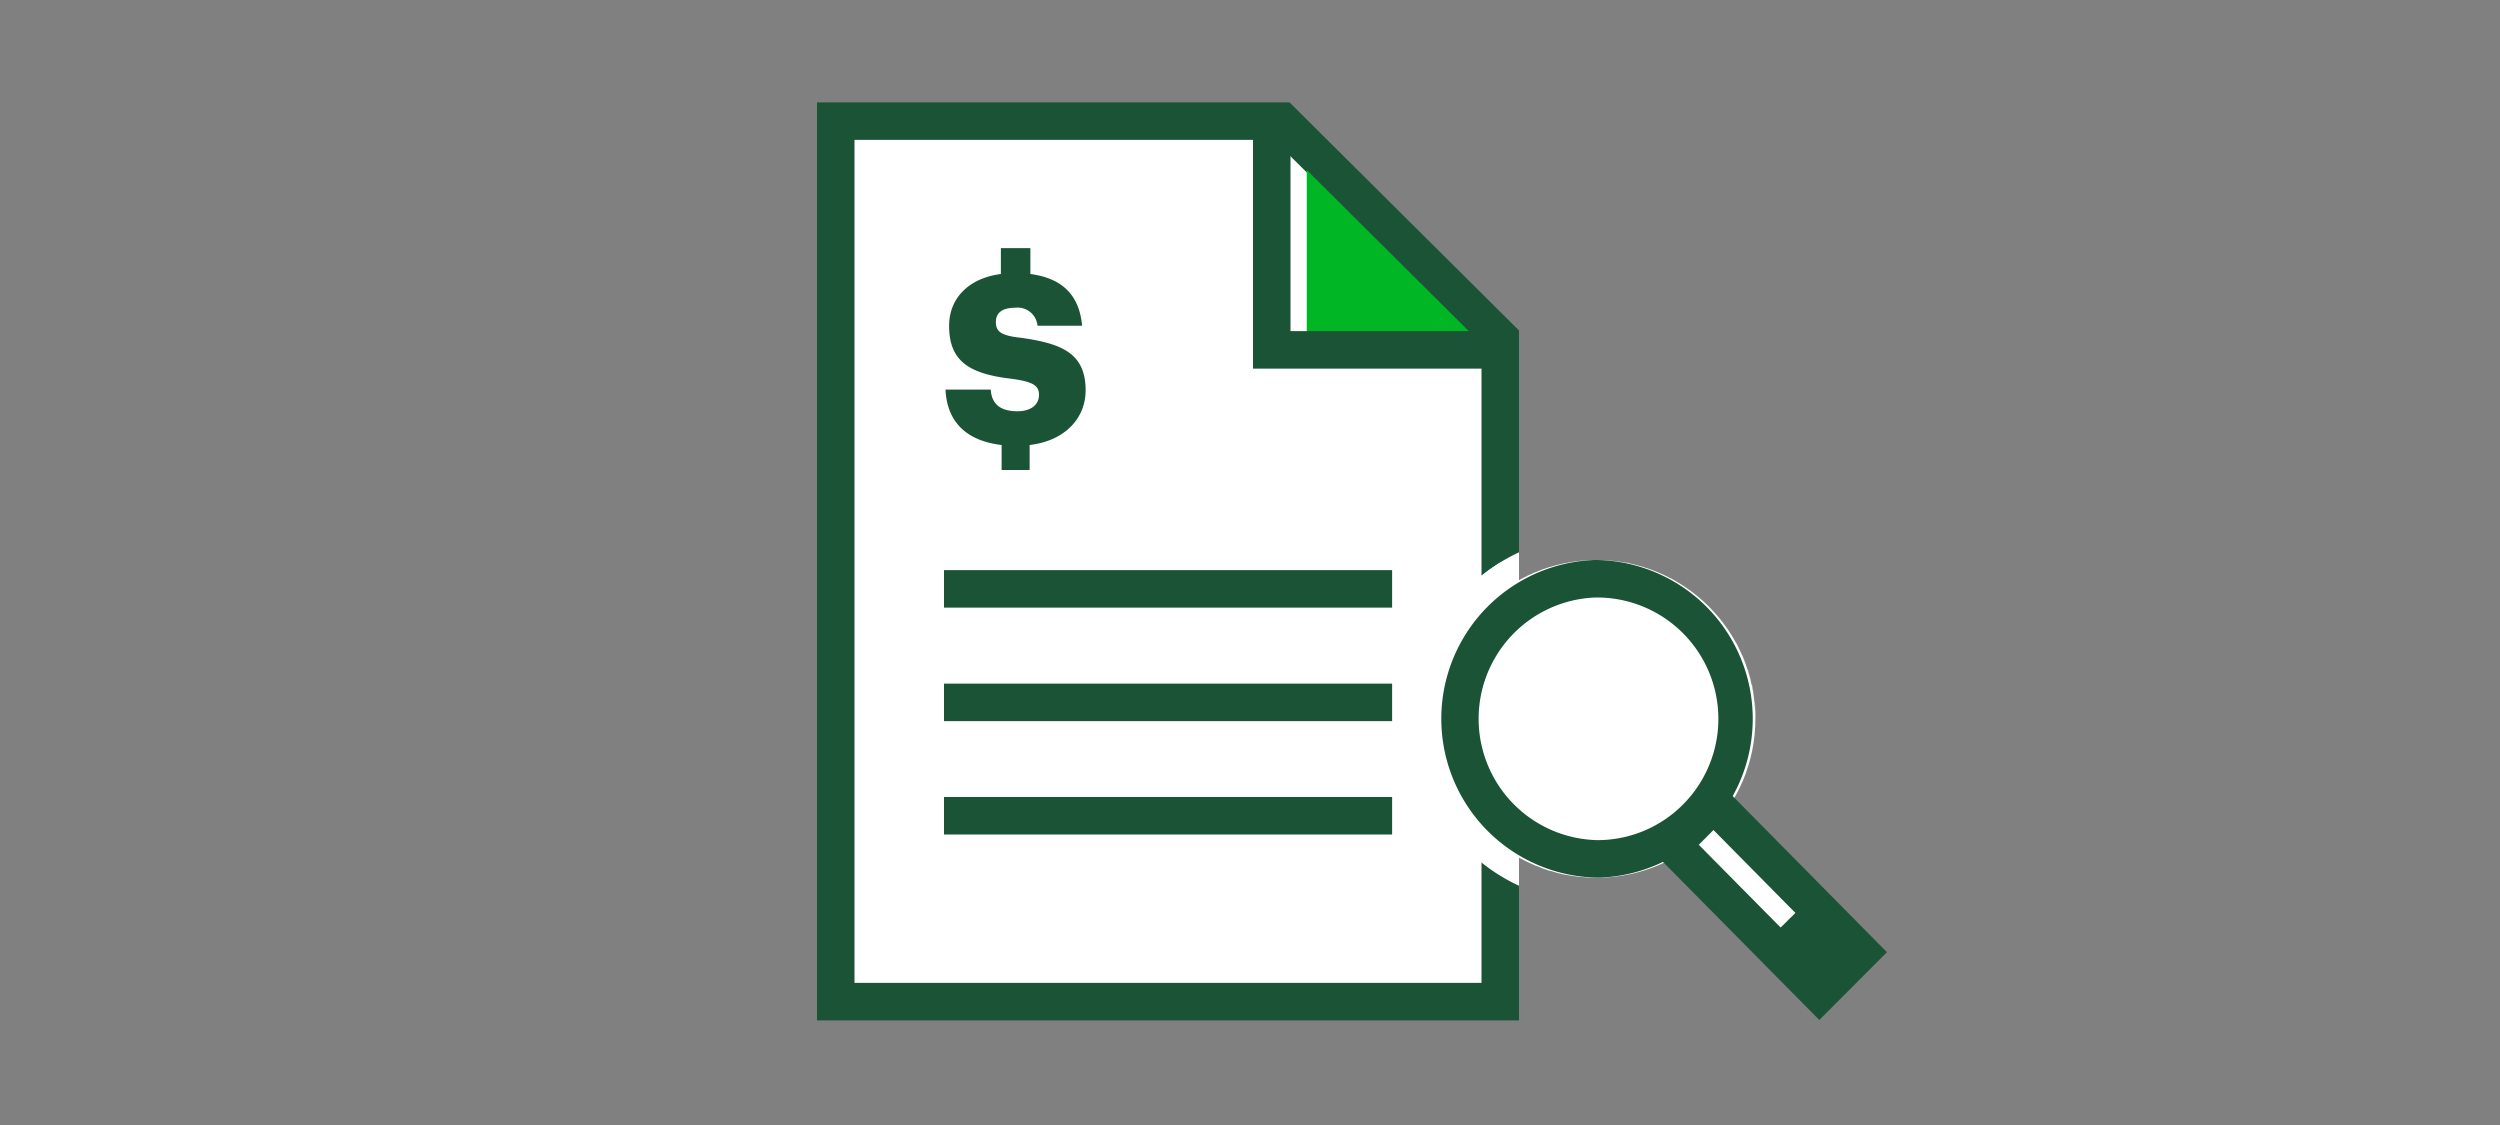 <svg xmlns="http://www.w3.org/2000/svg" viewBox="0 0 200 90"><rect x="0" y="0" width="200" height="90" fill="#808080" stroke="none"/><defs><style>.cls-1,.cls-6{fill:#fff;}.cls-2,.cls-5{fill:none;}.cls-3{fill:#1a5336;}.cls-4{fill:#00b624;}.cls-5,.cls-6{stroke:#1a5336;stroke-miterlimit:10;stroke-width:3px;}</style></defs><title>billingDetails_smp_200x90</title><g id="FLT_ART_WORKS" data-name="FLT ART WORKS"><g id="billingDetails"><polygon class="cls-1" points="120.02 80.13 66.86 80.13 66.86 9.69 102.54 9.69 120.02 27.06 120.02 80.13"/><path class="cls-2" d="M101.92,11.19H68.36V78.63h50.16V69a14.66,14.66,0,0,1,0-22.89V27.68Z"/><path class="cls-2" d="M127.72,70.21h.18c-.25,0-.5,0-.76,0Z"/><path class="cls-2" d="M127.54,44.8c.26,0,.52,0,.77,0-.19,0-.38,0-.58,0Z"/><path class="cls-3" d="M118.52,78.63H68.36V11.19h33.56l16.6,16.49V46.06a14.5,14.5,0,0,1,3-1.87V26.44L103.16,8.19H65.36V81.63h56.16V70.81a14.46,14.46,0,0,1-3-1.86Z"/><path class="cls-1" d="M113,57.71A14.7,14.7,0,0,0,118.52,69v-2.7l-.15-.16.15.16V46.06A14.68,14.68,0,0,0,113,57.71Zm5,8c-.15-.18-.28-.37-.42-.55C117.73,65.33,117.86,65.52,118,65.7Zm-3-8A11.17,11.17,0,0,0,115.1,59,11.17,11.17,0,0,1,115,57.69Zm.15,1.69c0,.29.08.57.14.85C115.25,60,115.21,59.67,115.17,59.38Zm.26,1.31c.07.25.13.51.21.75C115.56,61.2,115.5,60.94,115.43,60.69Zm.39,1.23c.08.22.16.46.26.68C116,62.38,115.9,62.14,115.82,61.92Zm.49,1.14c.1.21.2.43.32.64C116.51,63.49,116.41,63.27,116.31,63.06Zm.59,1.08c.12.2.24.4.37.6C117.14,64.54,117,64.34,116.9,64.14Z"/><path class="cls-1" d="M122.29,69l.6.28Zm1.14.48c.21.07.41.15.62.21C123.84,69.61,123.64,69.53,123.43,69.46Zm1.2.36c.21.05.42.11.64.15C125.05,69.93,124.84,69.87,124.63,69.82Zm1.23.24.66.09Zm1.86.15-.58,0c.26,0,.51,0,.76,0Zm-.18-25.41h.19c.2,0,.39,0,.58,0C128.06,44.82,127.8,44.8,127.54,44.8Zm1.39.06.66.09Zm1.25.18c.22,0,.44.1.66.16C130.62,45.14,130.4,45.08,130.18,45Zm1.22.3.63.22Zm1.16.41.62.29Zm1.11.53c.2.1.4.23.59.34C134.07,46.51,133.87,46.38,133.67,46.28Zm1.05.62.56.41Zm1,.72c.18.14.35.3.53.46C136.05,47.92,135.88,47.76,135.7,47.62Zm.91.8c.17.17.32.35.48.52C136.93,48.77,136.78,48.59,136.61,48.42Zm.83.89c.15.18.29.38.43.57C137.73,49.69,137.59,49.49,137.44,49.31Zm.74,1c.13.19.25.4.38.61C138.43,50.68,138.31,50.47,138.18,50.28Zm.64,1c.12.21.22.44.33.65C139,51.75,138.94,51.52,138.82,51.31Zm.55,1.1c.1.23.18.47.27.71C139.55,52.88,139.47,52.64,139.37,52.41Zm.44,1.16c.08.25.14.51.21.77C140,54.08,139.89,53.82,139.81,53.57Zm.33,1.21c.06.28.1.57.14.85C140.24,55.35,140.2,55.06,140.14,54.78Zm.29,2.55a11.2,11.2,0,0,0-.08-1.3A11.2,11.2,0,0,1,140.43,57.33Z"/><path class="cls-1" d="M121.2,68.4l.32.19V44.19a14.5,14.5,0,0,0-3,1.87V66.25l.32.34-.32-.34V69a14.46,14.46,0,0,0,3,1.86V68.59Zm-2-1.45.51.45Zm1,.77c.18.13.35.27.54.39C120.54,68,120.37,67.85,120.19,67.72Z"/><path class="cls-4" d="M104.54,13.6l14.08,14H104.54Z"/><polyline class="cls-5" points="121.39 27.99 101.74 27.99 101.74 8.61"/><line class="cls-5" x1="75.52" y1="47.11" x2="111.37" y2="47.11"/><line class="cls-5" x1="75.52" y1="56.19" x2="111.37" y2="56.19"/><line class="cls-5" x1="75.52" y1="65.26" x2="111.37" y2="65.26"/><path class="cls-3" d="M83.12,31.58c0,.8-.64,1.32-1.73,1.32-1.61,0-2.07-.81-2.13-1.73H75.64c.12,2.53,1.61,4.09,4.49,4.43v2h2.24v-2c2.87-.34,4.48-2.18,4.48-4.37,0-3-1.95-3.74-5.11-4.2-1.67-.17-2.07-.51-2.07-1.26s.51-1.15,1.55-1.15A1.59,1.59,0,0,1,83,26.06h3.57c-.23-2.48-1.61-3.8-4.14-4.14V19.85H80.07v2.07c-2.59.34-4.14,1.95-4.14,4.14,0,2.76,1.49,3.85,5.06,4.25C82.6,30.54,83.12,30.83,83.12,31.58Z"/><g id="magnifyingGlass"><circle class="cls-1" cx="127.72" cy="57.51" r="12.71"/><polygon class="cls-6" points="145.55 79.47 133.79 67.58 137.08 64.27 148.84 76.17 145.55 79.47"/><polygon class="cls-3" points="142.13 74.52 144.04 72.63 148.84 76.64 146.5 78.65 142.13 74.52"/><path class="cls-3" d="M127.73,44.8v3a9.71,9.71,0,0,1,7,16.47,9.64,9.64,0,0,1-6.83,2.94h-.14a9.71,9.71,0,0,1-.13-19.41h.14v-3m0,0h-.19a12.71,12.71,0,0,0,.18,25.41h.18a12.71,12.71,0,0,0-.17-25.41Z"/></g></g></g></svg>